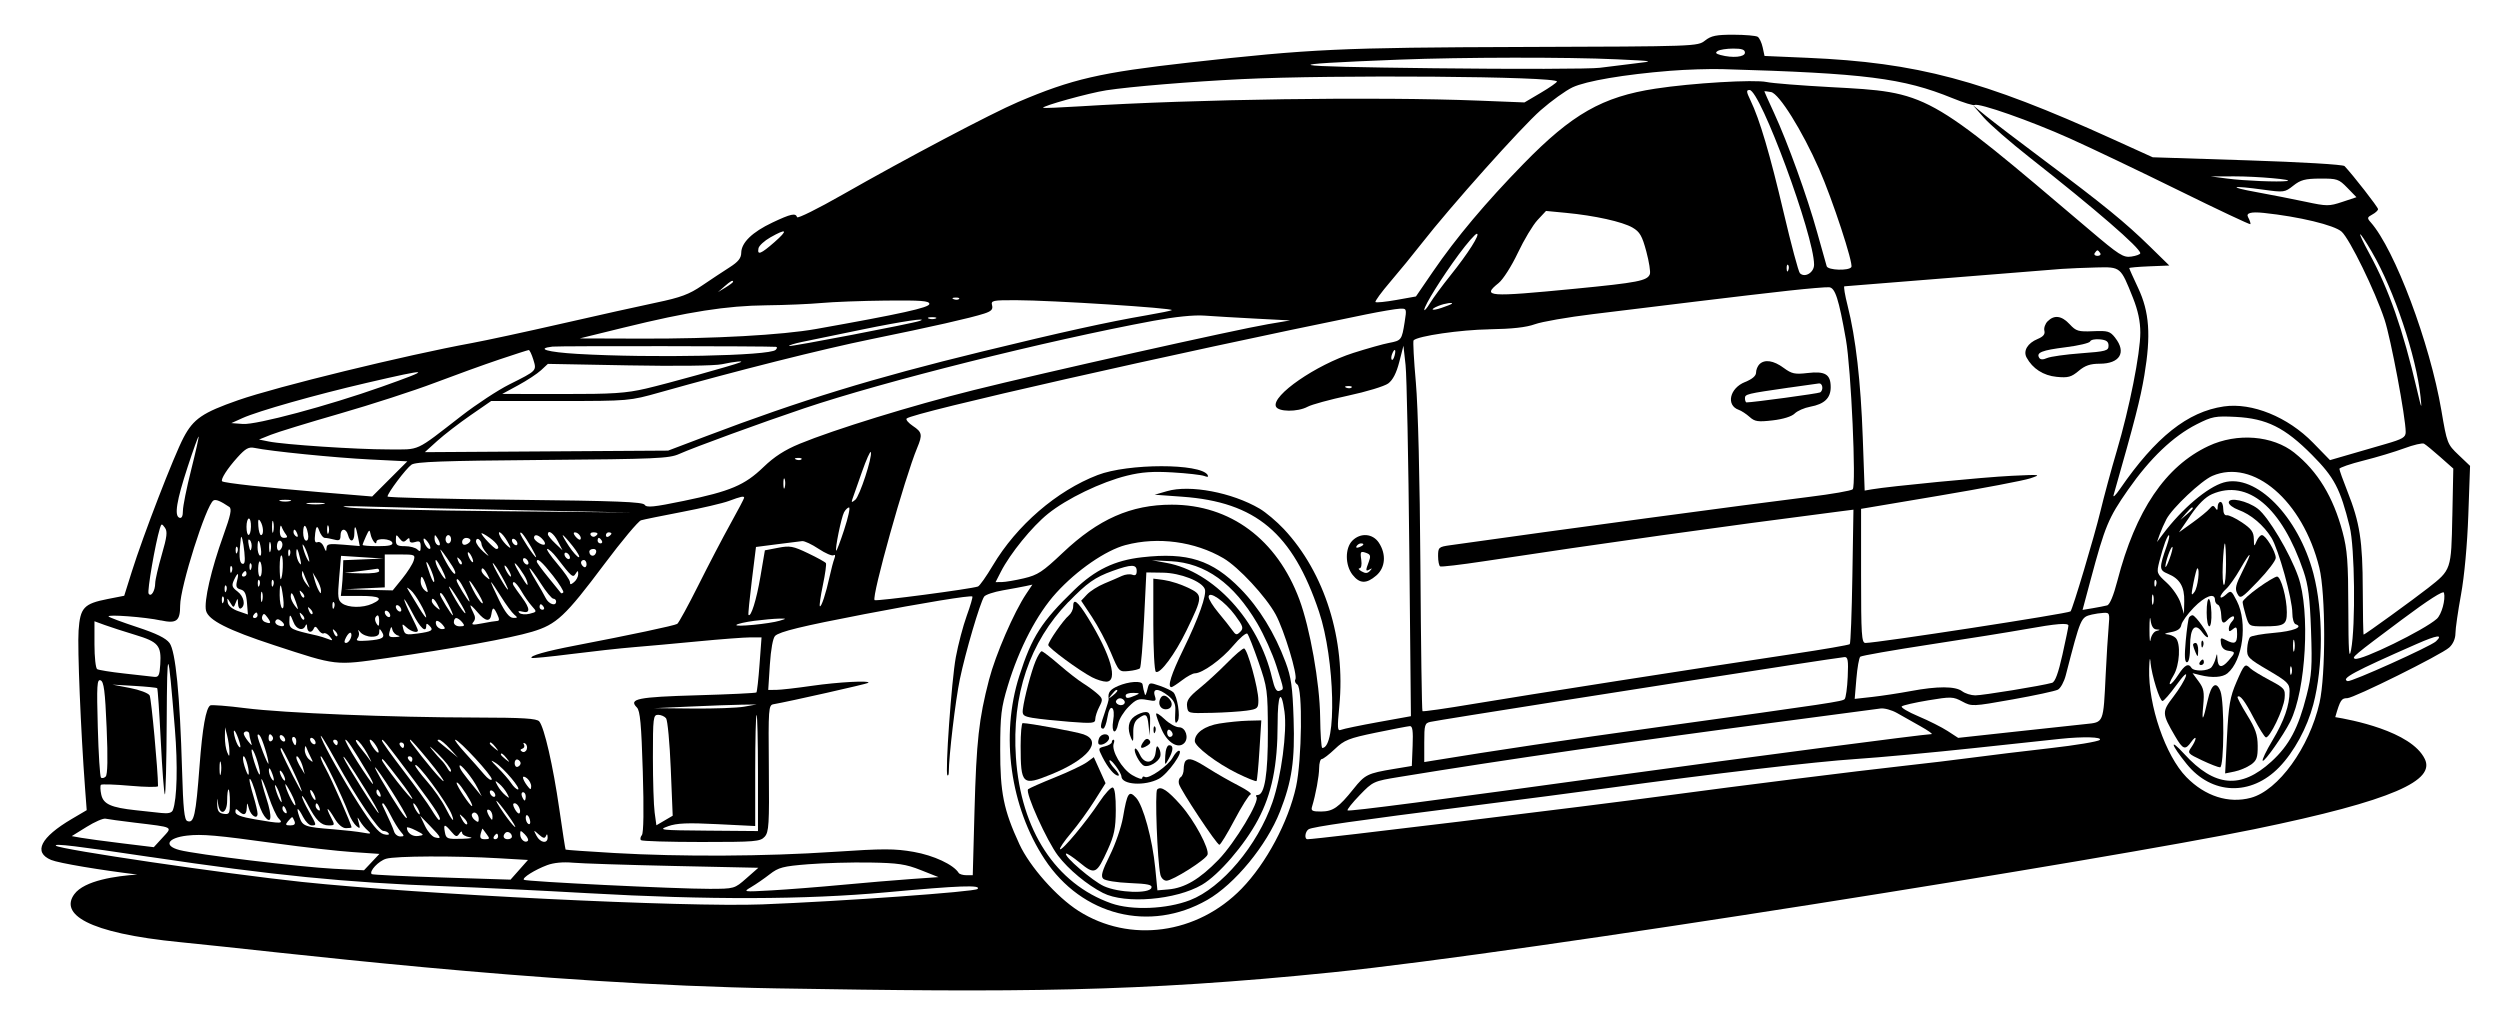 <?xml version="1.0" encoding="UTF-8"?><svg id="a" xmlns="http://www.w3.org/2000/svg" viewBox="0 0 904.26 370.37"><defs><style>.b{fill:#000;fill-rule:evenodd;stroke-width:0px;}</style></defs><path class="b" d="M380.15,280.13c13.39-5.44,18.76-12.07,11.76-14.52-2.71-.95-19.51-4.04-22-4.06-.41,0-.74,3.71-.74,8.25.02,14.02.59,14.55,10.98,10.33Z"/><path class="b" d="M796.84,233.74c.29-.72.25-1.58-.08-1.92s-.57.26-.52,1.31c.05,1.17.29,1.4.6.6Z"/><path class="b" d="M796.72,238.55c-.24,0-.72.45-1.06,1-.34.55-.14,1,.44,1s1.06-.45,1.06-1-.2-1-.44-1Z"/><path class="b" d="M799.12,226.55c.53,0,.87-2.25.75-5-.27-6.51-1.71-6.51-1.71,0,0,2.75.43,5,.96,5Z"/><path class="b" d="M418.16,258.24c0,.58.92,3.14,2.04,5.68,2.09,4.73,5.95,7.05,8.12,4.88,1.82-1.82.56-5.74-1.83-5.74-1.2,0-3.56-1.32-5.25-2.94-1.69-1.61-3.07-2.46-3.07-1.88ZM423.16,264.05c.55.34,1,1.04,1,1.56s-.45.94-1,.94-1-.7-1-1.56.45-1.28,1-.94Z"/><path class="b" d="M791.02,239.55c.72,0,1.14-2.16,1.14-5.89,0-6.61,1.83-8.62,4.45-4.88.83,1.18,1.73,1.93,2,1.65.62-.62-4.49-7.89-5.55-7.89-.43,0-1.01.36-1.28.81-.27.44-.81,4.27-1.2,8.5-.5,5.49-.37,7.69.44,7.69Z"/><path class="b" d="M794.16,232.55c-.55,0-.97.34-.93.75.04.41.46,1.65.93,2.75.76,1.77.87,1.69.93-.75.04-1.51-.38-2.75-.93-2.75Z"/><path class="b" d="M765.08,122.18c-1.88-2.39-2.64-2.61-7.99-2.38-5.33.23-6.17-.02-8.46-2.5-2.9-3.13-5.58-3.5-7.98-1.1-.91.91-1.44,2.45-1.19,3.43.33,1.25-.4,2.14-2.46,2.99-3.61,1.5-5.27,4.28-3.98,6.69,2.17,4.02,6.08,6.54,10.89,7,4.13.4,5.28.08,7.93-2.14,2.34-1.97,4.21-2.61,7.63-2.61,7.3,0,9.75-4.1,5.6-9.37ZM752.66,127.79c-5.5.41-11,1.18-12.21,1.71-1.48.65-2.43.63-2.86-.08-1.17-1.89.96-2.74,9.58-3.82,4.68-.58,8.66-1.53,8.85-2.11.19-.58,1.77-.92,3.5-.75,2.38.23,3.15.79,3.15,2.31,0,1.82-.91,2.07-10,2.74Z"/><path class="b" d="M401.02,252.74c.05.38-.57,2.57-1.38,4.88-1.7,4.83-1.82,5.94-.61,5.94.48,0,1.16-1.82,1.52-4.05.39-2.46,1.06-3.79,1.7-3.4.64.39.79,2.19.39,4.55-.76,4.5.95,5.46,1.84,1.02.32-1.58,1.99-4.29,3.73-6.03,2.74-2.74,3.61-3.07,6.66-2.5,3.24.61,3.46.5,2.83-1.47-.9-2.82,1.31-2.82,4.89,0,2.01,1.58,2.66,2.93,2.53,5.25-.24,4.48-.05,5.3.9,3.8.98-1.54-.17-8.89-1.62-10.33-.55-.55-2.74-1.6-4.87-2.34-3.82-1.32-3.88-1.3-4.51,1.32-.35,1.47-.74,2.33-.88,1.92-.4-1.22-.73-2.68-.87-3.75-.18-1.42-5.03-1.09-8.88.58-2.9,1.27-3.71,2.36-3.39,4.6ZM409.91,250.62c2.44.06,2.52.17.75.93-2.73,1.17-3.5,1.17-3.5,0,0-.55,1.24-.97,2.75-.93ZM406.47,253.19c1.06,1.07-.27,2.31-1.83,1.71-.81-.31-1.21-.96-.91-1.46.65-1.05,1.84-1.16,2.74-.26ZM403.78,249.55c.82,0,.29.82-1.37,2.13-1.59,1.24-1.62,1.21-.38-.38.75-.96,1.54-1.75,1.75-1.75Z"/><path class="b" d="M423.12,253.01c-1.54-1.85-2.87-1.85-3.58,0-.7,1.83.32,3.55,2.12,3.55,2.06,0,2.84-1.89,1.46-3.54Z"/><path class="b" d="M373.66,259.68c2.2.38,8.16,1,13.25,1.4,8.26.64,9.25.54,9.25-.95,0-.92.66-2.94,1.46-4.48,1.35-2.61,1.3-2.96-.75-4.77-1.21-1.07-3.56-2.78-5.21-3.8-1.65-1.02-5.51-4.03-8.58-6.69-3.07-2.66-5.9-4.83-6.3-4.83s-1.39,1.59-2.2,3.54c-1.57,3.77-4.1,13.32-4.61,17.43-.27,2.18.17,2.55,3.69,3.16Z"/><path class="b" d="M395.01,244.98c1.68.87,3.97,1.58,5.1,1.58,4.46,0,1.7-9.67-6.59-23.1-3.76-6.08-5.36-7.29-5.36-4.02,0,1.03-.71,2.47-1.58,3.19-1.97,1.64-7.42,9.48-7.42,10.68,0,1.01,11.24,9.29,15.85,11.67Z"/><path class="b" d="M429.16,228.05c6-12.37,6.02-12.83.56-15.47-2.53-1.22-6.39-2.46-8.58-2.76l-3.98-.53v16.57c0,9.11.41,16.83.92,17.14,1.5.93,6.93-6.39,11.08-14.95Z"/><path class="b" d="M889.29,164.57c-4.1-3.9-4.2-4.18-6.24-16.15-4.13-24.32-16.88-58.24-25.58-68.04-1.33-1.49-1.26-1.79.6-2.79,1.15-.61,2.08-1.49,2.08-1.95,0-.7-9.11-12.4-12.13-15.57-.53-.56-15.7-1.45-35.15-2.08l-34.22-1.1-14.5-6.58c-47.08-21.38-70.77-27.69-110.38-29.4l-15.53-.67-.67-3.1c-.37-1.7-1.18-3.43-1.8-3.83-.62-.4-4.55-.74-8.74-.75-6.26-.01-8.1.36-10.31,2.11-2.68,2.11-3.14,2.12-65.89,2.32-66.07.21-76.76.71-120.69,5.63-32.16,3.61-42.38,5.96-61.85,14.26-9.68,4.12-40.56,20.42-63.64,33.58-8.8,5.02-16.15,8.66-16.33,8.1-.54-1.6-2.21-1.24-8.94,1.94-7.3,3.45-11.22,7.26-11.27,10.93-.02,1.95-1.09,3.28-4.25,5.29-2.32,1.48-6.79,4.44-9.93,6.57-4.65,3.17-7.72,4.31-16.5,6.15-5.93,1.24-21.36,4.67-34.29,7.63-12.92,2.95-27.55,6.11-32.5,7.02-23.89,4.38-70.55,15.78-84.5,20.66-12.88,4.5-16.17,6.74-19.73,13.49-3.49,6.59-14.63,35.44-18.74,48.53l-2.74,8.72-5.96,1.17c-8.68,1.71-9.97,3.1-10.55,11.44-.44,6.26.79,36.25,2.34,56.94l.6,8-5.37,3.16c-11.36,6.69-14.08,12.09-7.48,14.85,2.78,1.16,18.08,3.7,31.14,5.28-7.59.51-19.12,2.1-22.78,7.11-5.11,7,4.01,14.01,38.52,17.37,34.51,3.35,128.81,15.26,215.56,16.69,86.75,1.44,130.59,1.38,201.04-5.81,70.45-7.19,281.98-41.19,333.26-51.74,51.28-10.54,65.5-17.76,61.82-25.4-4.89-10.16-27.09-14.31-32.4-15.16,1.8-6.31,2.29-6.86,4.34-6.86,2.35,0,34.02-15.72,36.87-18.31,1.4-1.26,2.25-3.21,2.26-5.11,0-1.69.92-8.03,2.02-14.08,1.21-6.64,2.26-18.04,2.64-28.76l.63-17.76-4.17-3.97ZM858.02,91.32c7.93,13.58,15.94,37.46,17.51,52.23.51,4.82.35,4.5-1.3-2.58-5.11-21.85-10.12-36.19-17.18-49.17-4.97-9.15-4.29-9.49.98-.48ZM839.21,64.6c6.16-.04,6.75.16,9.84,3.34l3.29,3.39-5.11,1.7c-4.82,1.6-5.57,1.6-13.34-.06-4.53-.96-12.51-2.53-17.73-3.48-10.71-1.94-9.13-2.49,2.51-.88,7.44,1.03,7.74.99,10.82-1.45,2.64-2.1,4.27-2.53,9.72-2.57ZM808.16,63.79c8.11-.02,22.15,1.22,19,1.69-2.87.42-15.54-.09-21.5-.88l-6-.79,8.5-.02ZM621.32,18.43c.73-.47,3.25-.85,5.58-.86,3.12-.01,4.25.38,4.25,1.48,0,1.6-4.44,2.02-8.83.85-1.74-.47-2-.84-1-1.47ZM623.16,25.01c51.52,1.49,65.17,3.22,83.06,10.5,3.99,1.63,7.61,2.74,8.03,2.48,1.42-.88,20.29,5.74,34.4,12.08,7.7,3.46,25.46,11.93,39.47,18.83,14.01,6.9,25.63,12.38,25.83,12.18s-.17-1.35-.83-2.57q-1.19-2.21,5.67-1.5c12.8,1.34,25.61,4.43,28.21,6.81,2.92,2.67,12.03,21.34,15.5,31.77,2.27,6.83,7.65,35.44,7.65,40.68,0,1.9-1.06,2.53-7.25,4.32-3.99,1.16-10.15,2.94-13.69,3.97l-6.44,1.87-6.13-6.29c-9.1-9.33-22.07-14.61-32.27-13.13-13.08,1.89-24.66,11.09-37.58,29.87-1.58,2.29-2.61,3.26-2.29,2.16,7.69-26.95,9.68-34.68,11.13-43.34,2.42-14.47,1.82-22.87-2.25-31.52-1.78-3.77-3.23-7.02-3.23-7.21s3.26-.48,7.25-.64l7.25-.29-7-6.85c-8.87-8.69-16.76-15.13-38-31.01-9.35-6.99-19.02-14.37-21.5-16.4l-4.5-3.69,3.94,4.48c2.17,2.46,9.59,8.92,16.5,14.35,23.74,18.66,40.06,32.78,40.06,34.67,0,.4-1.45.95-3.23,1.21-2.91.43-4.4-.52-15.13-9.64-59.21-50.27-58.24-49.74-93.64-51.65-10.72-.58-21.13-1.4-23.13-1.84-4.49-.97-26.98.36-40.22,2.39-19.2,2.93-30.15,9.17-47.7,27.15-13.74,14.08-24.37,26.73-32.79,39.02l-6.16,9-7.06,1.26c-3.89.69-7.29,1.04-7.57.76-.27-.28,2.14-3.58,5.37-7.35,3.23-3.77,8.32-9.99,11.31-13.83,10.44-13.38,36.07-42.07,43.07-48.2,3.88-3.4,9.07-7.13,11.53-8.29,4.9-2.3,18.69-4.64,35.22-5.97,5.84-.47,14.45-.74,19.12-.61ZM779.97,227.67c1.58.11,1.58.14,0,.56-.93.24-1.87,1.66-2.1,3.13-.23,1.48-.41-.24-.4-3.81,0-3.57.19-5.04.41-3.25.27,2.16.97,3.29,2.09,3.37ZM778.35,217.05c-.02-1.65.19-2.45.46-1.77s.29,2.03.04,3c-.25.97-.48.42-.5-1.23ZM779.76,209.82c.33.33.37,1.2.08,1.92-.32.8-.56.56-.6-.6-.04-1.05.19-1.64.52-1.31ZM783.77,197.3c-2.88,8.27-2.85,8.91.44,10.27,4.25,1.76,5.97,4.68,5.84,9.95l-.1,4.53-1.2-3.88c-.66-2.14-2.9-5.44-4.99-7.35-3.73-3.42-3.77-3.53-2.7-7.79.6-2.38,1.53-5.48,2.07-6.9,1.54-4.04,2.1-3.02.64,1.17ZM785.78,197.84c.21.21-.26,2.15-1.05,4.3-.79,2.15-1.46,3.42-1.5,2.81-.04-.6.43-2.54,1.05-4.3.61-1.76,1.29-3.03,1.5-2.81ZM793.46,219.8c4.09-4.22,7.7-5.55,7.7-2.83,0,.78.49,1.58,1.09,1.78.6.2,1.14,2.03,1.2,4.06q.1,3.68,2.01,1.65c1.05-1.12,2.17-1.78,2.49-1.46.32.32.05,1.11-.6,1.77-.65.65-1.18,1.82-1.18,2.6,0,1.15.29,1.19,1.5.18,1.28-1.06,1.5-.78,1.5,1.88,0,3.32-.91,3.77-4.15,2.04-1.78-.95-1.98-.8-1.69,1.25.22,1.52,1.11,2.44,2.58,2.65,2.77.39,2.77.56.1,3.64-2.41,2.77-3.79,2.5-3.96-.77-.11-2.03-.15-2.04-.61-.19-.27,1.1-.95,2.56-1.51,3.25-1.21,1.49-6.39,1.67-7.27.25-1.1-1.78-2.43-1.07-4.74,2.49-2.85,4.41-4.42,4.64-1.75.26,2.23-3.66,2.69-11.64.79-13.55-.66-.66-2.12-1.26-3.25-1.33-1.13-.07-.48-.41,1.44-.75,2.43-.43,3.6-1.23,3.84-2.62.19-1.1,2.21-3.91,4.47-6.25ZM793.39,210.78c.57-2.87,1.2-5.22,1.4-5.22,1.01,0,.18,6.87-1.03,8.53-1.23,1.67-1.27,1.26-.37-3.31ZM777.83,239.55c.49,4.88,3.34,14,4.36,14,.47,0,2.73-2.59,5.02-5.75,2.59-3.57,3.89-4.8,3.44-3.25-.4,1.38-2.43,4.72-4.52,7.44-4.21,5.48-4.19,6.08.62,14.31,2.83,4.85,3.66,5.14,5.84,2.03.86-1.22,1.56-1.77,1.56-1.22s-.69,1.98-1.53,3.18c-1.48,2.11-1.35,2.26,3.85,4.72,2.96,1.4,5.89,2.54,6.53,2.54,1.48,0,1.6-23.69.15-27.52-1.46-3.83-3.32-2.56-4.58,3.13-1.72,7.73-2.25,8.4-1.66,2.08.46-4.93.21-6.25-1.66-8.78l-2.2-2.97,2.79.7c4.31,1.08,8.06.83,9.84-.65,5.58-4.63,7.37-18.35,3.41-26.12-2-3.92-2.13-3.99-4-2.3-1.06.96-1.93,1.3-1.93.75s.91-1.83,2.03-2.84c1.12-1.01,3.4-4.23,5.07-7.16,4.1-7.17,4.64-6.74.89.7-2.52,5-2.85,6.38-1.9,8.15,1.08,2.03,1.44,1.82,7.52-4.52,3.51-3.65,6.38-7.43,6.38-8.4,0-2.26-3.65-8.25-5.01-8.25-.58,0-1.45,1.01-1.95,2.25-.83,2.07-.91,2-.97-.87-.05-2.52-.88-3.66-4.31-5.97-2.34-1.57-4.81-2.73-5.5-2.59-.74.15-1.25-.78-1.25-2.28,0-1.4-.45-2.54-1-2.54s-1.01.79-1.01,1.75c-.01,1.3-.23,1.42-.84.45-.66-1.04-1.08-.99-2.09.23-.7.84-3.48,3.12-6.17,5.05l-4.9,3.52,4.19-6.13c2.79-4.08,5.38-6.65,7.76-7.68,12.92-5.61,25.24,4.76,33.08,27.82,1.74,5.11,2.31,9.65,2.73,21.51.46,13.16.26,16.08-1.61,23.5-2.98,11.8-6.28,18-12.7,23.88-11.04,10.09-20.57,9.26-31.54-2.73-5.52-6.03-4.94-3.57.85,3.6,9.07,11.23,23.28,11.73,33.5,1.18,5.36-5.54,10.1-14.26,12.32-22.69,3.64-13.79,3.65-33.57.04-47.35-5.43-20.68-20.81-36.28-32.45-32.94-5.87,1.68-15.07,9.48-21.88,18.54l-2.25,3,.98-2.76c.54-1.52,1.63-3.99,2.43-5.5,2.15-4.08,12.59-13.93,16.6-15.66,14.82-6.38,32.71,8.95,38.7,33.17,2.32,9.37,2.37,38.82.08,48.89-3.68,16.19-14.88,31.69-24.83,34.37-8.04,2.17-16.55-.56-23.32-7.47-7.57-7.73-13.84-26-13.47-39.25.1-3.58.3-4.46.52-2.29ZM803.99,204.06c.18-4.13.52-7.5.75-7.5s.42,3.38.42,7.5-.34,7.5-.75,7.5c-.41,0-.6-3.37-.42-7.5ZM788.66,188.05l1.91-2.25c1.05-1.24,2.06-2.25,2.25-2.25.8,0,.21.8-1.91,2.59l-2.25,1.91ZM436.81,171.79c-2.61-4.23-28.75-4.21-39.78.03-14.81,5.69-29.29,18.19-37.92,32.71-2.36,3.97-4.77,7.39-5.37,7.61-2.44.89-36.9,5.43-37.4,4.93-1.16-1.16,10.93-44.37,15.41-55.08,1.98-4.74,1.8-5.68-1.56-7.92-1.63-1.09-2.64-2.3-2.25-2.69,2.14-2.1,96.09-23.4,166.21-37.67,5.23-1.06,10.67-1.98,12.1-2.05,2.57-.11,2.59-.05,1.81,4.89-1.02,6.43-1.18,6.64-5.65,7.48-2.07.39-7.87,2.02-12.9,3.62-13.52,4.32-29.54,15.39-28.02,19.35.77,2.01,7.87,2.08,11.5.11,1.46-.79,8.05-2.59,14.65-4.01,6.6-1.41,13.11-3.39,14.48-4.4,1.67-1.24,2.97-3.77,3.99-7.74l1.52-5.91.77,7c.42,3.85,1.03,34,1.35,67l.58,60-11.85,2.14c-6.52,1.18-12.54,2.43-13.39,2.78-1.37.56-1.44-.44-.65-8.64,2.31-24.03-5.25-48.12-20.06-63.96-2.57-2.74-6.52-6.07-8.78-7.4-10-5.86-25.17-8.73-33.46-6.33l-4.5,1.3,10,.72c26.6,1.92,39.93,13.13,49.47,41.64,5.72,17.09,6.48,49.24,1.16,49.24-.35,0-.69-5.06-.77-11.25-.15-12.27-3.67-32.13-7.51-42.45-8.1-21.75-24.98-34.3-46.17-34.3-14.75,0-26.53,5.2-39.4,17.38-7.31,6.92-9.06,8.07-14.06,9.25-3.15.74-6.74,1.35-7.99,1.36l-2.27.02,1.93-3.78c3.36-6.58,11.28-16.32,17.04-20.95,6.83-5.49,19.22-11.47,28.57-13.78,5.3-1.31,9.31-1.59,16.52-1.17,5.24.31,10.37.89,11.41,1.29,1.26.49,1.67.36,1.21-.38ZM289.16,160.55c-5.31,2.19-9.1,4.63-13,8.39-6.8,6.56-11.93,8.73-28.86,12.24-10.84,2.24-13.44,2.5-14.11,1.42-.66-1.07-9.98-1.43-46.92-1.83-25.35-.27-46.1-.8-46.1-1.18,0-1.23,6.7-10.14,8.66-11.51,1.52-1.07,11.37-1.42,47.38-1.71,41.13-.33,45.84-.54,49.46-2.17,5.24-2.36,29.79-11.33,45.18-16.51,29.03-9.77,87.82-24.5,126.32-31.65,7.91-1.47,14.7-2.16,18.5-1.88,3.3.24,11.62.73,18.5,1.09l12.5.65-8,1.35c-11.74,1.99-81.59,17.64-106.5,23.86-22.5,5.62-50.24,14.18-63,19.43ZM309.33,180.8c-1.27,1.03-1.45.99-1.02-.25.29-.82,1.83-5.22,3.43-9.77,1.6-4.55,3.06-7.82,3.25-7.25.59,1.78-4.05,15.97-5.66,17.28ZM305.37,191.52c-1.44,4.38-2.74,7.83-2.91,7.67-.51-.51,1.84-12.03,2.83-13.88.52-.96,1.33-1.75,1.81-1.75s-.3,3.58-1.74,7.97ZM298.74,203.69c-.23-.38-3.15-1.99-6.48-3.58-5.41-2.59-6.56-2.8-10.83-1.97l-4.77.92-1.63,9.6c-1.42,8.36-3.44,14.79-4.31,13.74-.15-.19.4-5.79,1.22-12.45l1.5-12.11,7.61-.98c4.19-.54,8.29-1.05,9.11-1.14.83-.08,3.5,1.17,5.93,2.79,2.44,1.62,4.88,2.67,5.42,2.33.6-.37.71.11.28,1.22-.39,1.01-1.15,3.9-1.7,6.41-1.34,6.16-3.04,11.31-3.55,10.8-.23-.23.27-3.67,1.1-7.66.84-3.98,1.33-7.55,1.09-7.93ZM282.1,224.5c-3.74,1.14-16.56,2.38-15.73,1.52.39-.4,3.32-1.06,6.5-1.47,3.18-.41,7.14-.76,8.79-.79,2.95-.04,2.95-.03.44.73ZM283.35,175.05c-.02-1.65.19-2.45.46-1.77s.29,2.03.04,3c-.25.97-.48.42-.5-1.23ZM288.58,165.63c1.05-.04,1.64.19,1.31.52s-1.19.37-1.92.08c-.8-.32-.56-.56.6-.6ZM181.16,184.91c-26.12-.25-50.65-.83-54.5-1.29-4.94-.59-2.43-.68,8.5-.33,8.53.27,33.05.85,54.5,1.29l39,.79-47.5-.46ZM221.16,192.99c0,.24-.45.72-1,1.06-.55.34-1,.14-1-.44s.45-1.06,1-1.06,1,.2,1,.44ZM217.22,196.55c-.58,0-1.06-.45-1.06-1s.2-1,.44-1,.72.45,1.06,1c.34.55.14,1-.44,1ZM215.23,194.01c-.51.32-1.21.12-1.56-.44-.35-.56.07-1.02.93-1.02,1.76,0,2.01.6.63,1.46ZM215.52,200.05c-.59,1.54-2.36,1.12-2.36-.55,0-.52.66-.94,1.47-.94.89,0,1.24.59.9,1.49ZM212.16,204.11c0,.86-.45,1.28-1,.94-.55-.34-1-1.04-1-1.56s.45-.94,1-.94,1,.7,1,1.56ZM193.66,209.8c-1.44-2.34-2.38-4.25-2.09-4.25s2.11,2.48,4.04,5.5,3.97,5.5,4.53,5.5,1.01.45,1.01,1c0,1.89-2.68,1-3.78-1.25-.6-1.24-2.28-4.16-3.72-6.5ZM196.22,220.55c-.58,0-1.06-.45-1.06-1s.2-1,.44-1,.72.45,1.06,1c.34.55.14,1-.44,1ZM188.84,216.15c-1.28-1.7-2.65-3.66-3.06-4.34-.41-.69-.36-1.25.1-1.25s1.68,1.46,2.7,3.25,2.72,4.21,3.77,5.38c1.9,2.11,1.9,2.13-.79,2.81-1.49.37-3.15.23-3.7-.32-.67-.67-.28-.81,1.15-.44,2.84.74,2.77-1.15-.18-5.08ZM171.23,221.68c-.59-1.1-1.07-2.29-1.07-2.64s1.18.76,2.62,2.48c2.8,3.32,4.54,3.55,4.96.64.4-2.69.82-2.7,2.08-.03.86,1.83.86,2.44,0,2.47-.64.02-3.07.41-5.42.87-3.46.67-4.06.58-3.18-.48.77-.93.77-1.88.01-3.3ZM163.72,215.05c-2.97-5.51-.46-2.56,3.32,3.92,1.31,2.25,1.71,3.41.88,2.58-.83-.82-2.72-3.75-4.2-6.5ZM166.28,226.55c-1.22,0-2.12-.64-2.12-1.5s.4-1.5.88-1.5,1.44.68,2.12,1.5c1.04,1.25.9,1.5-.88,1.5ZM140.96,228.3c.48-1.75.69-1.87.97-.56.19.93,1.11,1.89,2.04,2.13,1,.26.61.49-.97.56-2.29.1-2.57-.19-2.04-2.13ZM140.16,223.05c-.55-.34-1-1.07-1-1.62s.45-.72,1-.38c.55.34,1,1.07,1,1.62s-.45.72-1,.38ZM144.16,221.05c-.55-.34-1-1.07-1-1.62s.45-.72,1-.38c.55.34,1,1.07,1,1.62s-.45.72-1,.38ZM142.03,213.55l-8.68-.2-8.68-.2,7.25-.35,7.25-.34v-11.91h5.57c5.31,0,5.54.1,4.88,2.25-.38,1.24-2.24,4.16-4.13,6.5l-3.44,4.25ZM123.76,218.25c-1.55-1.14-1.69-2.29-1.09-9.25l.69-7.95,7.65.49,7.65.49-7.25.3-7.25.3-.11,3.71c-.06,2.04-.26,4.94-.44,6.46l-.33,2.75h6.94c7.28,0,8.66.89,4.39,2.84-3.38,1.54-8.64,1.47-10.85-.14ZM125.16,232.55c-.74,0-.72-.64.05-2.09.61-1.15,1.36-1.84,1.66-1.54.82.82-.5,3.63-1.71,3.63ZM121.28,228.29c.68.68.99,1.49.68,1.79-.31.31-.87-.25-1.24-1.23-.54-1.43-.43-1.54.56-.56ZM120.24,219.14c-.04-1.05.19-1.64.52-1.31s.37,1.2.08,1.92c-.32.8-.56.56-.6-.6ZM118.1,198.29c-.05,1.38-.26,1.28-.96-.47-.51-1.27-1.48-2.01-2.24-1.72-1.02.39-1.23-.39-.89-3.27q.45-3.76,1.39-1.03c.51,1.51,1.46,2.76,2.1,2.76.64,0,2.18.29,3.42.62,1.82.49,2.25.19,2.25-1.51,0-2.68,2.02-2.77,2.71-.12.76,2.9,2.29,2.45,2.29-.67,0-3.35.53-2.79,1.33,1.4l.62,3.23-5.97-.5c-5.21-.44-5.98-.28-6.04,1.27ZM101.57,209.47c-.22.23-.41-1.76-.41-4.42s.32-4.51.72-4.11c.72.72.46,7.74-.31,8.53ZM102.43,216.3c.31,2.43.15,4.01-.36,3.69-.5-.31-.91-2.41-.91-4.67,0-5.08.55-4.65,1.27.98ZM101.16,199.05c-.55.34-1-.31-1-1.44s.45-2.06,1-2.06,1,.65,1,1.44-.45,1.72-1,2.06ZM101.77,224.65c1.75,1.45,1.07,2.38-1.13,1.54-.88-.34-1.31-1.09-.95-1.67.45-.73,1.1-.68,2.09.14ZM101.24,191.8c.04-1.57.32-2.1.63-1.25.31.82,1,2.06,1.54,2.75.7.89.52,1.25-.64,1.25s-1.6-.85-1.54-2.75ZM101.41,181.24c-.96-.25-.17-.46,1.75-.46s2.71.21,1.75.46c-.96.25-2.54.25-3.5,0ZM113.08,207.05l1.51,2.5c.83,1.38,1.51,3.18,1.51,4,0,1.33-.09,1.33-.84,0-.47-.82-1.15-2.62-1.51-4l-.66-2.5ZM112.97,222.08c-.31.31-.87-.25-1.24-1.23-.54-1.43-.43-1.54.56-.56.68.68.99,1.49.68,1.79ZM111.41,182.27c-1.51-.23-.27-.42,2.75-.42s4.26.19,2.75.42c-1.51.23-3.99.23-5.5,0ZM111.4,193.04c.28,1.47.02,2.52-.63,2.52-.61,0-1.11-1.31-1.11-2.91,0-3.43,1.06-3.19,1.74.39ZM109.99,197.55c.51.82,1.23,2.62,1.6,4,.46,1.74.39,2.04-.26,1-.51-.82-1.23-2.62-1.6-4-.46-1.74-.39-2.04.26-1ZM109.87,207.55c.31.82.97,2.4,1.48,3.5.91,1.97.89,1.97-.64.06-.85-1.07-1.52-2.64-1.48-3.5.07-1.35.16-1.35.64-.06ZM109.28,214.29c.68.68.99,1.49.68,1.79-.31.31-.87-.25-1.24-1.23-.54-1.43-.43-1.54.56-.56ZM109.97,224.08c-.31.31-.87-.25-1.24-1.23-.54-1.43-.43-1.54.56-.56.68.68.99,1.49.68,1.79ZM108.21,203.55c-.56-.82-1.02-2.36-1.03-3.42-.02-2.56.55-1.76,1.38,1.92.49,2.19.4,2.59-.34,1.5ZM107.15,194.05c-.54-.34-.99-1.03-.99-1.55,0-1.44.72-1.12,1.38.61.34.89.17,1.29-.39.94ZM107.05,217.8c.99,2.97.96,3.08-.4,1.31-.82-1.07-1.49-2.53-1.49-3.25,0-2.23.76-1.45,1.89,1.94ZM104.76,198.82c.33.33.37,1.2.08,1.92-.32.8-.56.56-.6-.6-.04-1.05.19-1.64.52-1.31ZM106.16,225.05c1,2.64,3.49,3.36,4.34,1.25.3-.75.54-.54.58.5.09,2.02,1.66,2.34,2.44.5.37-.89.85-.74,1.64.52.62.97,1.49,1.54,1.95,1.26.45-.28,1.44.24,2.19,1.17,1.21,1.49,1.14,1.59-.64.88-1.1-.44-2.9-1-4-1.25-9.29-2.08-10-2.43-10-4.89,0-3.08.31-3.07,1.5.06ZM118.32,191.55c0-1.38.23-1.94.5-1.25.28.69.28,1.81,0,2.5-.28.69-.5.12-.5-1.25ZM131.16,197.1c0-.25.56-1.68,1.25-3.19,1.07-2.36,1.3-2.47,1.6-.8.39,2.15,2.15,4.48,2.15,2.84,0-1.45,5.26-1.13,5.75.35.3.9-1.15,1.25-5.17,1.25-3.07,0-5.58-.2-5.58-.45ZM137.16,206.55c0,.58-2.64.93-6.25.84l-6.25-.16,5.5-.67c3.03-.37,5.84-.75,6.25-.84.41-.09.75.29.75.84ZM137.14,224.8c-.01,1.76-.22,1.93-.93.8-.51-.8-.7-1.81-.43-2.25.87-1.4,1.38-.86,1.36,1.45ZM129.33,230.85c.55-.66.7-1.79.34-2.5-.36-.71-.06-.56.68.33.74.89,2.57,1.62,4.07,1.62,1.85,0,2.74-.52,2.75-1.62.01-1.41.14-1.42.96-.13,1.32,2.09.23,2.76-5.14,3.16-3.56.26-4.43.06-3.66-.86ZM154.05,211.67c.94,2.71.89,2.95-.4,1.88-.82-.68-1.49-2.08-1.49-3.11,0-2.73.66-2.31,1.89,1.23ZM153.21,195.05c0-.55.67-.13,1.47.93.8,1.06,1.21,2.17.91,2.47-.63.63-2.41-1.91-2.39-3.4ZM154.14,223.26c0,.44-1.11-1.01-2.44-3.21-1.33-2.2-2.98-4.9-3.65-6-1.12-1.83-1.07-1.88.52-.57,1.71,1.41,5.61,8.24,5.58,9.78ZM150.96,198.75c-.66-.66-2.69-1.2-4.5-1.2-2.77,0-3.29-.36-3.27-2.25.03-2.06.14-2.11,1.33-.53.99,1.31,1.58,1.44,2.47.55s1.17-.86,1.17.1c0,.81.72,1.04,2,.63,1.6-.51,2-.18,2,1.63s-.27,2-1.2,1.07ZM147.06,226.96c1.7,1.54,4.1,2.16,4.1,1.06,0-.29-1.12-2.75-2.5-5.47s-2.48-5.29-2.45-5.72c.03-.43,1.38,1.8,3.02,4.97,2.76,5.35,4.94,7.36,4.94,4.55,0-.92.27-.93,1.18-.02,1.63,1.63.88,2.11-4.36,2.83-4.08.56-4.58.41-5.1-1.59-.54-2.05-.45-2.09,1.18-.62ZM155.63,208.05c-.79-2.2-1.43-4.23-1.42-4.5.06-1.54,2.88,4.84,2.87,6.5,0,1.1-.66.2-1.45-2ZM158.29,218.8c1.09,2.04,1.04,2.12-.46.88-.92-.75-1.66-1.77-1.66-2.25,0-1.53.89-.96,2.13,1.37ZM163.62,204.8c.97,1.51,1.35,2.75.84,2.75-.78,0-3.8-5-5.13-8.5-.43-1.14,1.68,1.69,4.29,5.75ZM161.16,195.05c0-.82.45-1.5,1-1.5s1,.68,1,1.5-.45,1.5-1,1.5-1-.68-1-1.5ZM161.16,209.23c0,1.02-2.49-2.7-3.3-4.92-.35-.96-.44-1.75-.19-1.75.55,0,3.49,5.62,3.49,6.67ZM158.16,197.05c-.55-.34-.99-1.38-.98-2.31.01-1.46.15-1.48.98-.19,1.27,1.96,1.27,3.28,0,2.5ZM158.07,224.55c.46,0,1.41.68,2.09,1.5,1.01,1.22.96,1.5-.27,1.5-.83,0-1.77-.68-2.09-1.5-.32-.82-.19-1.5.27-1.5ZM159.16,215c0-1.39,1.21.05,3,3.56,1.12,2.2,1.85,4,1.62,4-.45,0-4.62-6.82-4.62-7.56ZM165.16,210c0-1.39,1.21.05,3,3.56,1.12,2.2,1.85,4,1.62,4-.45,0-4.62-6.82-4.62-7.56ZM166.28,202.29c.68.68.99,1.49.68,1.79-.31.31-.87-.25-1.24-1.23-.54-1.43-.43-1.54.56-.56ZM168.66,196.92c-.91.35-1.5,0-1.5-.89,0-.81.68-1.47,1.5-1.47s1.5.4,1.5.89-.67,1.15-1.5,1.47ZM171.13,203.05c0,.55-.44.32-.97-.5-.53-.82-.97-1.95-.97-2.5s.44-.32.97.5c.53.82.97,1.95.97,2.5ZM173.19,214.98c1.29,2.16,1.81,3.59,1.15,3.18-.66-.41-2.15-2.63-3.3-4.93-2.45-4.89-1.22-3.9,2.16,1.74ZM183.65,197.55c-.88-.73-2.04-2.15-2.58-3.16-1.71-3.2.51-1.96,2.38,1.33,1.49,2.61,1.52,2.93.2,1.83ZM184.73,208.55c-.28,0-.98-.9-1.57-2-.59-1.1-.84-2-.57-2s.98.9,1.57,2c.59,1.1.85,2,.57,2ZM183.43,213.05c-.52-.55-2.17-3.25-3.67-6-1.5-2.75-1.99-4.1-1.09-3,1.84,2.24,6.24,10.57,4.76,9ZM179.52,198.55c-.74,0-5.37-4.85-5.37-5.62,0-.28,1.35.45,3,1.62,2.73,1.95,3.95,4,2.37,4ZM175.9,199.97c1.27,1.51.99,1.41-1-.34-1.51-1.33-2.74-3.05-2.74-3.81s.45-1.11,1-.77c.55.34,1,1.12,1,1.73s.78,2.05,1.74,3.19ZM175.82,208.68c-.92-.75-1.66-1.77-1.66-2.25,0-1.53.89-.96,2.13,1.37,1.09,2.04,1.04,2.12-.46.88ZM177.63,210.55c.17,0,1.79,2.36,3.59,5.25,1.8,2.89,3.96,5.81,4.79,6.5,1.33,1.09,1.27,1.24-.42,1.18-1.36-.05-2.89-1.98-5.11-6.5-1.75-3.54-3.03-6.43-2.85-6.43ZM193.87,201.55c-.6,0-5.71-7.76-5.71-8.68,0-.4.38-.29.84.23,1.39,1.57,5.36,8.45,4.87,8.45ZM193.16,194.52c0-1.32,1.35-1.21,2.8.23,1.89,1.89,1.4,2.98-.8,1.8-1.1-.59-2-1.5-2-2.03ZM191.16,203.67c0,.55-.45.72-1,.38-.55-.34-1-1.07-1-1.62s.45-.72,1-.38c.55.34,1,1.07,1,1.62ZM190.46,209.8c.35.96.47,1.75.27,1.75-.46,0-4.57-6.91-4.57-7.69,0-.94,3.6,4.04,4.3,5.94ZM186.16,197.05c-.55-.34-1-1.07-1-1.62s.45-.72,1-.38c.55.34,1,1.07,1,1.62s-.45.72-1,.38ZM198.36,208.91c-2.31-2.83-4.2-5.41-4.2-5.75,0-1.61,1.88.01,5.83,5.05,2.38,3.03,4.07,5.77,3.75,6.09-.32.32-.71.39-.88.16s-2.19-2.73-4.5-5.56ZM201.58,203.91c-2.52-2.95-4.14-5.36-3.61-5.36s2.03,1.38,3.33,3.06c5.55,7.18,5.91,7.48,6.9,5.91.79-1.25.93-1.23.94.16,0,.9-.66,2.19-1.49,2.87-1.2,1-1.5.99-1.5-.02,0-.7-2.06-3.68-4.58-6.62ZM198.18,193.3c-.04-1.91,2.1-.43,3.61,2.5l1.68,3.25-2.64-2.5c-1.45-1.38-2.64-2.84-2.65-3.25ZM204.16,200.44c0-.55.45-.72,1-.38.55.34,1,1.07,1,1.62s-.45.72-1,.38c-.55-.34-1-1.07-1-1.62ZM205.78,197.55c-1.46-2.2-2.45-4-2.22-4s1.86,1.8,3.6,4c1.74,2.2,2.74,4,2.22,4s-2.14-1.8-3.6-4ZM208.18,194.08c-.79-.95-.86-1.52-.2-1.52,1.21,0,2.62,1.9,1.92,2.59-.25.25-1.03-.23-1.72-1.07ZM504.44,128.59c-.29,1.12-.76,1.82-1.03,1.54-.27-.27-.23-1.19.1-2.04.86-2.25,1.56-1.89.93.5ZM488.89,140.16c-.33.33-1.19.37-1.92.08-.8-.32-.56-.56.6-.6,1.05-.04,1.64.19,1.31.52ZM524.6,99.66c-2.91,3.63-6.23,8.13-7.36,10-1.14,1.87-2.07,2.94-2.07,2.39,0-1.54,6.4-11.8,12.51-20.07,3.02-4.09,5.95-7.43,6.5-7.43,1.35,0-3.1,7.02-9.58,15.11ZM525.08,109.91c-.23.19-1.88.84-3.67,1.45-3.67,1.24-4.46.62-1-.77,2.22-.89,5.48-1.37,4.67-.68ZM538.66,119.11c8.26-.13,13.4-.7,16.5-1.83,2.48-.91,11.93-2.56,21-3.66,9.08-1.11,25.95-3.17,37.5-4.58,11.55-1.41,26.62-3.18,33.5-3.93,6.88-.75,13.37-1.3,14.44-1.21,2.19.18,3.49,4.22,6.08,18.92,1.86,10.52,3.77,52.82,2.45,54.16-.5.51-7.56,1.74-15.69,2.74-23.25,2.87-89.69,11.81-130.03,17.51-4.02.57-4.25.78-4.25,3.91,0,1.82.34,3.5.75,3.73.41.23,7.5-.6,15.75-1.85,42.27-6.42,85.98-12.55,128.87-18.05l4.87-.62-.39,24.04c-.21,13.23-.63,24.3-.94,24.6-.31.31-9.52,1.9-20.48,3.54-33.63,5.03-96.95,14.93-115.8,18.1-9.83,1.65-18.06,2.83-18.28,2.6-.22-.22-.56-23.75-.74-52.29-.21-31.75-.85-57.6-1.65-66.62-.72-8.1-1.09-14.95-.82-15.22,1.58-1.58,17.01-3.82,27.38-3.98ZM542.05,102.38c1.62-1.3,4.68-6.11,6.96-10.92,2.24-4.73,5.44-10.07,7.13-11.88l3.06-3.28,7.23.69c10.41.99,20.45,3.22,24.08,5.34,2.62,1.53,3.46,2.99,4.97,8.63,1,3.74,1.58,7.43,1.28,8.21-.92,2.39-4.31,3.05-27.1,5.27-31.57,3.07-33.79,2.91-27.61-2.06ZM656.16,95.74c0,2.85-3.35,4.86-5.13,3.08-.51-.51-3.15-10.35-5.85-21.85-4.98-21.21-8.7-33.79-12.01-40.64-1.53-3.17-1.59-3.78-.35-3.78,3.88,0,23.33,52.64,23.34,63.18ZM638.16,33.05c0-.12,1.1-.01,2.44.25,2.92.56,11.25,13.91,17.38,27.84,4.84,11.01,12.45,34.17,11.66,35.46-.88,1.42-8.46,1.17-8.92-.3-.22-.69-1.77-6.21-3.45-12.27-3.58-12.9-10.64-32.46-15.6-43.2-1.92-4.16-3.5-7.67-3.5-7.79ZM646.84,97.74c-.32.8-.56.56-.6-.6-.04-1.05.19-1.64.52-1.31s.37,1.2.08,1.92ZM668.33,244.8c-.18,3.99-.68,7.62-1.11,8.06-.83.86-4.5,1.41-67.56,10.15-33.04,4.58-59.61,8.54-81.25,12.1l-3.25.53v-7.03c0-6.48.18-7.06,2.25-7.51,3.27-.71,79.68-12.76,129.75-20.46,10.18-1.57,19.18-2.9,20-2.97,1.23-.1,1.44,1.16,1.17,7.13ZM647.16,260.64c16.78-2.2,31.62-4.17,33-4.37,1.38-.2,4.08.54,6,1.63,1.93,1.1,5.75,3.26,8.5,4.8,2.75,1.55,4.55,2.82,4,2.83-2.79.05-68.11,8.59-111,14.52-68.51,9.46-99.79,13.54-100.25,13.08-.26-.26,1.71-2.75,4.39-5.52,4.8-4.97,5-5.06,14.37-6.59,37.5-6.15,86.09-13.18,141-20.39ZM670.85,252.79l.61-7.27c.33-4,.97-7.59,1.4-7.98.44-.39,11.82-2.38,25.29-4.44,13.48-2.05,29-4.54,34.5-5.53,11.24-2.02,15.5-2.37,15.51-1.27,0,.41-.97,5.13-2.16,10.48-1.5,6.72-2.66,9.88-3.76,10.2-3.57,1.04-25.19,4.57-27.79,4.54-1.54-.02-3.67-.69-4.74-1.5-2.44-1.85-8.91-1.87-18.56-.06-4.12.77-10.38,1.72-13.9,2.12l-6.4.71ZM714.16,270.57c15.12-1.62,29.08-3.12,31-3.32,8.31-.88,15.4-.69,14.33.38-.59.59-8.67,1.94-17.95,2.99-9.28,1.05-21.83,2.57-27.88,3.38-6.05.81-17.52,2.19-25.5,3.06-15.59,1.71-60.4,7.32-84,10.51-31.04,4.2-127.8,15.98-131.23,15.98-1.22,0-.9-2.8.41-3.61,1.43-.88,16.95-3.11,58.82-8.43,17.33-2.2,39.6-5.11,49.5-6.47,38.25-5.24,75.03-9.55,89.69-10.51,8.42-.55,27.68-2.34,42.81-3.96ZM510.95,269.8l-.29,7.25-6.5,1.08c-9.55,1.59-10.46,2.05-14.58,7.21-5.38,6.74-7.42,8.16-11.73,8.19-3.18.02-3.73-.27-3.29-1.73,1.34-4.41,2.56-11.04,2.58-14,.01-1.79.44-3.25.95-3.25s2.65-1.64,4.75-3.64c3.41-3.24,5.01-3.88,14.82-5.91,6.05-1.25,11.58-2.31,12.29-2.36.97-.07,1.22,1.71,1,7.16ZM407.16,197.14c11.66-3.09,25.02-1.28,35.36,4.77,5.47,3.2,15.35,13.85,18.89,20.34,3.07,5.64,8.04,22.03,7.13,23.51-.34.56-.04,1.38.69,1.82,1.99,1.23,1.68,27.33-.44,36.97-2.81,12.78-10.78,27.71-19.68,36.87-16.05,16.53-40.48,19.86-59.02,8.05-7.91-5.04-17.62-16-21.37-24.12-5.7-12.35-6.97-18.6-6.94-34.31.02-12.34.35-15.07,2.75-23,4.13-13.64,10.56-25.96,17.53-33.61,7.48-8.22,17.88-15.38,25.11-17.3ZM762.7,226.8c-.27,2.89-.74,10.59-1.06,17.11-.87,17.88-.63,17.29-7.33,17.99-3.11.32-14.74,1.58-25.84,2.79l-20.19,2.2-3.81-2.48c-2.09-1.36-6.86-3.76-10.59-5.33-3.73-1.57-6.43-3.18-6-3.58.43-.4,4.74-1.38,9.58-2.19,8.27-1.37,9-1.35,12.29.42,3.46,1.85,3.66,1.84,18.18-.74,8.08-1.44,15.47-3.03,16.43-3.54.96-.51,2.23-2.84,2.83-5.16,5.48-21.15,5.42-21.01,9.47-22.01,1.1-.27,3.02-.54,4.26-.61,2.13-.11,2.23.18,1.78,5.13ZM674.71,232.55c-1.36,0-1.55-3.02-1.55-24.25v-24.25l28.41-4.79c15.63-2.63,30.36-5.44,32.75-6.23,4.18-1.4,3.94-1.43-6.66-.93-9.95.47-44.19,3.78-50.6,4.89l-2.6.45-.69-19.15c-.73-20.34-2.54-36.15-5.47-47.68-.99-3.88-1.51-7.05-1.17-7.05s17.03-1.34,37.07-2.97c20.05-1.63,38.7-3.13,41.45-3.32,2.75-.19,8.44-.43,12.64-.53,8.81-.21,8.72-.28,13.21,10.99,1.82,4.57,2.66,8.53,2.66,12.57,0,7.55-3.94,27.37-8.5,42.76-1.96,6.6-4.64,16.5-5.96,22-2.16,8.96-10.03,35.33-10.78,36.08-.78.78-69.9,11.42-74.21,11.42ZM757.66,91.55c.34-.55.79-1,1-1s.66.45,1,1c.34.55-.11,1-1,1s-1.34-.45-1-1ZM506.16,21.57c22.68-.89,60.73-.95,78.5-.12,13.7.64,13.85.67,7,1.46-3.85.45-9.7,1.17-13,1.61-3.3.44-30.3.52-60,.17-55.84-.66-58.48-1.32-12.5-3.12ZM400.16,32.66c8.85-1.35,30.29-3.12,49.01-4.04,33.1-1.63,113.99-1.01,113.99.87,0,.34-2.64,2.19-5.87,4.09l-5.88,3.47-16.38-.65c-37.57-1.48-102.46-.56-144.38,2.06-7.15.45-13.15.69-13.33.54-.7-.58,16.63-5.39,22.83-6.34ZM358.84,110.45c-.46-1.76.17-1.89,8.66-1.87,12.89.03,57.11,2.86,56.36,3.6-.2.2-4.38,1.05-9.28,1.89-13.72,2.35-30.44,6.03-59.42,13.1-39.31,9.58-65.57,17.63-99.5,30.51l-14,5.31-44,.28-44,.28,4.5-4.07c2.48-2.24,7.88-6.4,12-9.25l7.5-5.18h25c24.91-.02,25.04-.03,36-3.12,28-7.89,58.68-15.62,76.5-19.26,21.87-4.47,35.87-7.64,40.84-9.25,2.56-.83,3.22-1.52,2.84-2.97ZM290.33,123.63c2.93-.61,12.75-2.63,21.83-4.5,13.98-2.88,24.14-4.39,20.5-3.05-2.54.93-46.86,9.45-47.24,9.07-.23-.23,1.98-.92,4.91-1.52ZM345.58,107.63c1.05-.04,1.64.19,1.31.52s-1.19.37-1.92.08c-.8-.32-.56-.56.6-.6ZM338.41,115.22c-.69.28-1.81.28-2.5,0-.69-.28-.12-.5,1.25-.5s1.94.23,1.25.5ZM274.34,89.83c.18-.95,2.13-2.74,4.32-3.98,5.96-3.38,6.54-2.72,1.49,1.71-4.96,4.34-6.31,4.87-5.81,2.28ZM262.02,103.61c2.3-2.01,3.14-2.46,3.14-1.67,0,.21-1.24,1.14-2.75,2.06l-2.75,1.68,2.36-2.06ZM225.66,118.48c23.37-5.74,37.19-7.9,51.5-8.05,6.88-.07,15.88-.46,20-.84,4.12-.39,14.59-.78,23.25-.87,12.82-.13,15.75.09,15.75,1.22,0,1.32-10.23,3.58-41,9.06-12.26,2.18-37.11,3.56-63,3.48l-22.5-.07,16-3.93ZM199.91,125.37c2.37-.27,78.1-.19,80.7.08.57.06.55.5-.05,1.1-2.15,2.15-44.85,3.02-71.65,1.46-10.97-.64-15.32-1.92-9-2.65ZM198.19,131.62l29.23.54c17.25.32,31.08.15,33.73-.42,4.6-.99,8.3-1.34,6.5-.63-2.8,1.11-26.44,7.68-33.96,9.43-7.26,1.69-12.04,2.01-30.33,1.98l-21.71-.03,5.78-3.14c3.18-1.72,6.9-4.17,8.27-5.44l2.49-2.31ZM180.66,130.01c5.5-1.85,10.26-3.38,10.58-3.4.32-.03,1.06,1.51,1.65,3.41,1.27,4.13,1.4,3.99-8.67,9.03-4.09,2.05-11.89,7.16-17.31,11.37-17.12,13.25-14.7,12.14-26.45,12.14s-37.78-1.75-43.28-2.87l-3.5-.71,4.26-1.71c2.34-.94,13.59-4.39,24.99-7.67,11.4-3.28,26.81-8.28,34.23-11.1,7.43-2.82,18-6.64,23.5-8.49ZM87.66,151.24c5.74-2.58,26.41-8.44,45-12.76,23.44-5.44,24.17-5.25,5.38,1.42-19.32,6.85-45.29,13.81-50.18,13.45l-4.19-.31,4-1.8ZM85.9,165.42c2.9-3.21,4.06-3.85,6.17-3.41,5.74,1.21,28.98,3.54,41.72,4.18l13.54.68-6.36,6.36-6.36,6.36-18.48-1.54c-19.46-1.62-35.18-3.36-35.78-3.96-.65-.65,1.9-4.64,5.54-8.66ZM98.85,192.3c-.25.96-.46.18-.46-1.75s.21-2.71.46-1.75c.25.96.25,2.54,0,3.5ZM98.84,211.74c-.32.8-.56.56-.6-.6-.04-1.05.19-1.64.52-1.31s.37,1.2.08,1.92ZM94.37,198.5c.24,1.62.06,2.72-.39,2.44-.45-.28-.82-1.6-.82-2.95,0-3.35.68-3.07,1.21.51ZM94.17,188.55c1.14,1.79,1.3,5,.24,5-.41,0-.85-1.46-.97-3.25-.16-2.39.03-2.85.73-1.75ZM94.02,208.55c-.4,0-.69-1.36-.64-3.01.05-1.66.35-2.75.68-2.42.86.86.83,5.43-.04,5.43ZM93.84,211.74c-.32.8-.56.56-.6-.6-.04-1.05.19-1.64.52-1.31s.37,1.2.08,1.92ZM94.82,214.28c.27.68.29,2.03.04,3-.25.97-.48.42-.5-1.23s.19-2.45.46-1.77ZM94.84,222.94c.46-1.19.78-1.14,1.86.33,1.54,2.1,1.32,2.55-.83,1.72-.87-.33-1.33-1.26-1.02-2.05ZM97.35,198.05c-.02-1.65.19-2.45.46-1.77s.29,2.03.04,3c-.25.97-.48.42-.5-1.23ZM93.16,222.55c0,.55-.48,1-1.06,1s-.78-.45-.44-1c.34-.55.82-1,1.06-1s.44.45.44,1ZM83.29,218.01c1.19,1.94,1.21,1.94,1.97,0,.7-1.79.77-1.77.84.35.04,1.27.52,2.03,1.07,1.69,1.77-1.09,1.07-4.35-1.31-6.15-1.94-1.47-2.14-2.11-1.25-4.04,1.41-3.05,1.93-2.92,1.13.27-.51,2.03-.23,2.69,1.3,3.09,1.47.38,2.03,1.56,2.29,4.78l.34,4.27-3.5-1.21c-2.11-.73-3.61-1.96-3.79-3.11-.27-1.82-.24-1.82.92.06ZM83.76,204.82c.33.33.37,1.2.08,1.92-.32.8-.56.56-.6-.6-.04-1.05.19-1.64.52-1.31ZM85.76,197.82c.33.33.37,1.2.08,1.92-.32.8-.56.56-.6-.6-.04-1.05.19-1.64.52-1.31ZM87.59,203.89c-1.07-.41-1.21-3.19-.48-9.25.19-1.61.9,1.2,1.28,5.07.34,3.46.13,4.53-.8,4.18ZM88.72,206.55c.24,0,.44.45.44,1s-.48,1-1.06,1-.78-.45-.44-1c.34-.55.82-1,1.06-1ZM89.16,190.55c0-1.65.39-3,.86-3s.81,1.35.75,3c-.14,3.91-1.61,3.91-1.61,0ZM90.38,195.37c.53.53.79,1.81.58,2.83-.29,1.38-.54,1.12-.97-.97-.37-1.82-.23-2.48.39-1.86ZM90.76,203.82c.33.33.37,1.2.08,1.92-.32.8-.56.56-.6-.6-.04-1.05.19-1.64.52-1.31ZM67.89,168.84c2.02-6.17,3.8-11.09,3.95-10.94.15.15-1.07,5.58-2.7,12.07-1.64,6.49-2.98,13.13-2.98,14.77,0,1.95-.43,2.82-1.25,2.54-1.94-.69-1.06-6.1,2.98-18.44ZM57.83,191.12c.54-1.79.68-1.81,1.81-.26.99,1.36.78,3.22-1.13,9.8-1.29,4.47-2.36,9.08-2.37,10.26-.02,2.82-1.52,5.2-2.39,3.79-.56-.92,2.39-18.01,4.07-23.59ZM58.16,224.39c5.69,1.25,7,.25,7-5.34,0-6.73,9.39-36.38,12.04-38.02.84-.52,2.51.16,5.73,2.32.99.67.52,2.95-2.12,10.28-4.43,12.31-7.11,23.95-6.28,27.27.86,3.42,7.92,7,24.63,12.47,22.91,7.5,21.83,7.38,40.83,4.65,24.13-3.46,44.67-7.18,52.46-9.51,8.87-2.65,11.98-5.56,26.14-24.46,6.31-8.43,12.29-15.56,13.27-15.86.99-.29,7.65-1.65,14.8-3.02,7.15-1.37,14.8-3.15,17-3.98,4.43-1.65,5.5-1.87,5.5-1.14,0,.27-2.22,4.5-4.94,9.39-2.72,4.89-7.95,14.91-11.62,22.25-3.68,7.35-7.12,13.63-7.64,13.97-.96.61-16.95,4.01-37.02,7.86-10.48,2.01-16.44,3.71-15.66,4.45.21.2,6.69-.43,14.39-1.41,7.7-.98,17.83-2.09,22.5-2.47,4.68-.38,15.2-1.33,23.39-2.12,8.19-.79,16.69-1.43,18.89-1.43h4l-.72,9.75c-.39,5.36-.9,9.93-1.14,10.17-.23.23-9.85.69-21.39,1.02-21.62.62-24.96,1.29-21.83,4.42,1.16,1.16,1.61,6.05,2.13,23.22.42,13.78.29,22.18-.33,22.93-.54.65-.69,1.48-.33,1.84.36.36,10.19.66,21.84.66,19.54,0,21.31-.15,22.9-1.9,1.53-1.7,1.7-4.37,1.51-24.75-.2-21.72-.11-22.87,1.69-23.18,5.76-1.01,33.92-7.36,34.29-7.73.93-.93-10.85-.31-20.4,1.07-5.5.8-11.3,1.46-12.9,1.47l-2.9.02.59-9.16c.36-5.52,1.11-9.65,1.9-10.39,1.64-1.55,9.55-3.48,32.3-7.86,20.98-4.04,38.51-6.91,39.04-6.38.2.2-.71,3.35-2.04,6.99-1.32,3.64-3.09,10.38-3.94,14.96-1.55,8.41-3.92,41.81-3.04,42.7.26.26.48-.16.49-.94.04-6.17,2.4-26.04,4.02-33.84,2.01-9.67,7.26-27.52,8.77-29.82.45-.69,3.49-1.71,6.76-2.28,3.27-.57,7.01-1.27,8.32-1.55l2.38-.52-2.21,3.3c-4.46,6.66-11.11,22.01-13.47,31.09-3.69,14.21-4.57,22.17-5.26,47.47l-.63,23.25h-2.29c-1.26,0-2.52-.38-2.8-.83-1.84-2.98-9-6.33-16.27-7.61-6.88-1.21-10.97-1.21-28.92-.01-24.77,1.66-55.2,1.81-79.35.42-9.59-.56-17.53-1.11-17.64-1.24-.11-.12-1.14-6.77-2.29-14.76-2.25-15.59-5.41-29.4-7.24-31.6-.88-1.06-5.79-1.37-22.75-1.4-30.84-.05-69.64-1.63-83.52-3.39-6.54-.83-12.27-1.28-12.72-1-1.58.98-2.83,8-3.88,21.86-1.37,18.09-2,20.9-4.44,19.96-1.06-.41-1.49-4.5-1.88-18.21-.79-27.44-2.34-43.2-4.54-46.18-1.31-1.76-4.73-3.44-11.64-5.72-5.38-1.77-10.06-3.51-10.39-3.86-.84-.87,13.34.19,18.89,1.42ZM81.84,213.74c-.32.8-.56.56-.6-.6-.04-1.05.19-1.64.52-1.31s.37,1.2.08,1.92ZM80.84,217.74c-.32.8-.56.56-.6-.6-.04-1.05.19-1.64.52-1.31s.37,1.2.08,1.92ZM238.04,258.55c1.03,0,2.33.56,2.88,1.25.55.69,1.32,8.9,1.7,18.25l.7,17-2.95,1.73-2.95,1.73-.63-4.62c-.35-2.54-.63-11.53-.63-19.98,0-14.36.12-15.36,1.88-15.36ZM236.66,256.15l13-.59c7.15-.32,15.48-.63,18.5-.67l5.5-.08-4.5.8c-2.47.44-10.8.74-18.5.67l-14-.13ZM241.66,298.85c3.14-1.12,6.97-1.29,17.75-.75l13.75.68v-20.11c0-11.06.23-20.11.5-20.11s.5,9.46.5,21.02v21.02l-18.25-.15c-17.15-.14-18.01-.24-14.25-1.59ZM36.51,283.87c.3-.3,5.06-.14,10.6.35,5.53.49,10.05.55,10.05.13,0-5.51-2.42-31.68-3.03-32.8-.46-.84-3.61-2.03-7.15-2.71l-6.32-1.21,7.92.46c4.35.25,8.08.63,8.28.83.2.2.79,8.81,1.3,19.13.51,10.32,1.17,19.01,1.47,19.3.29.29.6-11.58.67-26.38.15-28.29.45-28.02,2.96,2.7,1.08,13.21.78,25.4-.72,29.32-.4,1.04-1.65,1.35-4.22,1.07-2.01-.22-6.13-.67-9.16-.99-9.03-.97-11.77-2.21-12.53-5.64-.36-1.66-.42-3.26-.12-3.56ZM35.37,263.04c-.42-15.24-.29-17.46,1.01-16.96,1.19.46,1.63,3.85,2.19,17.17.47,11.03.35,16.94-.34,17.63-.57.57-1.34.73-1.71.36-.37-.37-.89-8.56-1.15-18.2ZM67.67,302.24c5.33-.61,10.67-.15,31.99,2.8,9.9,1.37,22.41,2.79,27.79,3.15l9.79.67-2.79,2.96-2.79,2.96-11-.55c-12-.6-49.73-5.18-55.75-6.77-5.86-1.54-4.34-4.4,2.76-5.22ZM82.16,289.55c0-2.2.23-4,.5-4s.5,2.06.5,4.57c0,4.17-.2,4.54-2.25,4.25-1.74-.25-2.27-1.01-2.34-3.32-.09-2.83-.07-2.84.31-.25.66,4.46,3.28,3.46,3.28-1.25ZM79.41,278.05c-.01-2.2.19-3.22.44-2.26.25.96.26,2.76.02,4-.24,1.24-.44.46-.46-1.74ZM81.35,266.55l.05-3.5.76,3c.42,1.65.79,4.12.81,5.5.04,2.27-.03,2.31-.81.5-.47-1.1-.84-3.57-.81-5.5ZM93.91,280.14c-.21.21-1.1-1.86-1.97-4.6s-1.2-4.74-.71-4.44c.97.6,3.3,8.43,2.69,9.04ZM93.16,266.1c0-.6.31-.6.83,0,.87.99,3.2,8.53,3.12,10.07-.06,1.12-3.95-8.79-3.95-10.07ZM89.74,268.11c-.87-1.07-1.58-2.31-1.58-2.75s.45-.81,1-.81,1,.41,1,.92.26,1.74.58,2.75c.53,1.68.45,1.67-1-.11ZM89.83,280.21c-.19.19-.82-1.23-1.41-3.16-.59-1.92-.72-3.5-.29-3.5.79,0,2.33,6.03,1.71,6.66ZM89.26,292.3c.1-2.19.12-2.19.78.18.75,2.68,3.12,4.06,3.12,1.82,0-.78-.67-3.63-1.49-6.33s-1.46-5.36-1.43-5.91c.09-1.52,1.72,2.5,2.86,7.03.56,2.22,1.66,4.92,2.46,6,2.62,3.58,3.02.51.82-6.25-1.19-3.67-2-6.83-1.8-7.04.2-.2,1.35,2.59,2.56,6.21,1.2,3.62,2.86,7.25,3.67,8.06,1.9,1.9.96,1.93-8.64.28-5.03-.86-7.02-1.63-7.02-2.7,0-1.16.27-1.23,1.2-.3,1.81,1.81,2.79,1.45,2.9-1.05ZM98.18,268.04c-.56.34-1.02-.07-1.02-.93,0-1.76.6-2.02,1.46-.63.32.51.12,1.21-.44,1.56ZM98.16,281.55c-.53-.82-.94-2.18-.91-3,.04-.99.35-.82.91.5,1.18,2.75,1.18,4.33,0,2.5ZM109.12,286.21c-.04.72-5.88-10.68-7.39-14.4-.28-.69-.3-1.25-.05-1.25.59,0,7.5,14.54,7.44,15.65ZM106.19,266.55c.53,0,.97.68.97,1.5s-.18,1.5-.39,1.5-.65-.68-.97-1.5c-.32-.82-.14-1.5.39-1.5ZM119.66,295.55c-2.14-4.14-1.16-3.78,1.37.5,1.28,2.18,2.83,3.5,4.1,3.5,1.12,0,2.03-.13,2.03-.29,0-1-7.25-17.47-9.33-21.19-1.39-2.49-2.18-4.52-1.76-4.52.73,0,7.46,13.85,10.08,20.72.67,1.77,1.92,3.79,2.76,4.49,1.33,1.11,1.44.94.84-1.22-.63-2.27-.59-2.31.48-.49.64,1.1,1.9,2.62,2.8,3.37,1.42,1.2,1.19,1.29-1.79.74-1.88-.35-6.6-.88-10.5-1.19-10.52-.82-11.27-1.09-12.43-4.42-1.35-3.86-.65-3.86,1.35,0,.85,1.65,2.22,3,3.03,3,1.91,0,1.9-.04-1.01-5.15-1.37-2.39-2.47-4.8-2.46-5.35.02-.55.97.8,2.11,3,2.93,5.64,4.79,7.5,7.52,7.5,2.31,0,2.33-.07.82-3ZM121.72,275.58c6.98,12.65,15.32,24.97,16.92,24.97.77,0,1.66.41,1.97.92.32.52-.49.63-1.9.25-1.73-.47-4.43-3.75-9.02-10.97-5.58-8.77-12-20.11-13.41-23.7-1.07-2.71,1.24.9,5.44,8.53ZM121.1,267.55c.58,0,1.06.45,1.06,1s-.2,1-.44,1-.72-.45-1.06-1c-.34-.55-.14-1,.44-1ZM149.54,281.91c8.59,11.49,10.58,14.65,9.2,14.65-.23,0-1.44-1.69-2.68-3.75-1.24-2.06-5.78-8.34-10.08-13.96-4.3-5.62-7.82-10.54-7.82-10.95,0-1.1.92.03,11.38,14.02ZM145.1,268.55c.58,0,1.06.45,1.06,1s-.2,1-.44,1-.72-.45-1.06-1c-.34-.55-.14-1,.44-1ZM187.32,285.55c-.51,0-1.6-1.01-2.41-2.25-.81-1.24-3-3.77-4.86-5.63-2.73-2.72-2.88-3.06-.8-1.74,2.98,1.89,9.47,9.62,8.07,9.62ZM181.16,272.93c0-.82.82-.29,2.13,1.37,1.24,1.59,1.21,1.62-.38.38-.96-.75-1.75-1.54-1.75-1.75ZM189.51,269.31c-.38-.62-.19-.78.45-.38.61.38.86,1.34.55,2.15-.31.81-1.05,1.16-1.66.79-.77-.48-.74-.8.11-1.08.66-.22.91-.88.55-1.47ZM189.85,301.82c.93.93,1.41,1.97,1.07,2.31-.98.99-2.76-.53-2.76-2.35,0-1.53.13-1.52,1.69.03ZM189.19,286.55c.53,0,.97.68.97,1.5s-.18,1.5-.39,1.5-.65-.68-.97-1.5c-.32-.82-.14-1.5.39-1.5ZM190.16,295.83c0-1.9,1.29-.88,1.61,1.26.12.81-.19,1.22-.7.91-.5-.31-.91-1.29-.91-2.17ZM190.63,284.11c-.81-1.07-1.47-2.36-1.47-2.87s.68-.37,1.5.31c.83.69,1.49,1.98,1.47,2.87-.03,1.37-.27,1.32-1.5-.31ZM188.31,276.05c0,.52-.48,1.11-1.08,1.31-.59.2-1.08-.39-1.08-1.31s.48-1.5,1.08-1.31c.59.2,1.08.79,1.08,1.31ZM182.12,294c-4.23-6.15-2.99-5.61,1.51.66,2.02,2.81,3.19,4.81,2.61,4.45-.58-.36-2.44-2.66-4.12-5.1ZM185.16,302.61c0,.52-.67.94-1.5.94-1.55,0-1.99-1.18-.86-2.31.8-.8,2.36.1,2.36,1.37ZM163.23,300.8c1.62,1.93,2.03,2.03,2.9.75.6-.9,1.01-1.02,1.02-.32,0,.65,1.25,1.37,2.76,1.6,1.51.23.22.48-2.88.57-5.27.14-5.67-.01-6.11-2.35-.59-3.09-.11-3.14,2.31-.25ZM154.52,282.71c-2.4-2.74-4.35-5.36-4.33-5.82.07-2.1,11.69,13.59,13.27,17.91,1.2,3.29-.16,1.76-2.37-2.68-1.22-2.44-4.17-6.67-6.57-9.41ZM167.73,295.78c.99.95,1.53,2,1.2,2.34-.33.33-1.15-.44-1.81-1.73-1.15-2.23-1.12-2.26.61-.61ZM165.16,283.19c0-.5.79.17,1.75,1.49,2.36,3.23,4.38,6.88,3.79,6.88-.7,0-5.54-7.31-5.54-8.37ZM170.74,294.42c.79-1.28,2.42-.06,2.42,1.81,0,1.27-.28,1.33-1.49.33-.82-.68-1.24-1.64-.93-2.14ZM172.2,285.55c-4.8-5.83-6.01-7.55-5.99-8.5.03-1.39,4.73,4.35,6.55,8l1.5,3-2.06-2.5ZM173.88,301.51c.29-1.12.6-1.91.69-1.75.09.16.76,1.08,1.5,2.04,1.17,1.53,1.09,1.75-.69,1.75-1.55,0-1.9-.48-1.5-2.04ZM176.17,293.24c0-.44.44-.53.98-.19.55.34.99,1.38.99,2.31-.01,1.46-.15,1.48-.99.19-.53-.82-.98-1.86-.98-2.31ZM177.16,286.44c0-.55.45-.72,1-.38.55.34,1,1.07,1,1.62s-.45.72-1,.38c-.55-.34-1-1.07-1-1.62ZM178.66,302.55c.34-.55.82-1,1.06-1s.44.45.44,1-.48,1-1.06,1-.78-.45-.44-1ZM180.55,283.47c.94.78,2.22,2.35,2.83,3.5,1.01,1.89.96,1.95-.61.66-.95-.78-2.22-2.35-2.83-3.5-1.01-1.89-.96-1.95.61-.66ZM186.21,292.64c-.77-1.45-.79-2.09-.05-2.09,1.21,0,2.53,2.8,1.71,3.63-.3.3-1.04-.4-1.66-1.54ZM178.91,270.68c-.96-.75-1.75-1.54-1.75-1.75,0-.82.82-.29,2.13,1.37,1.24,1.59,1.21,1.62-.38.38ZM177.88,281.9c-.2.59-1.45-.23-2.79-1.83-1.34-1.6-4.4-5.07-6.82-7.71-2.41-2.64-4.04-4.8-3.62-4.8,1.38,0,13.59,13.25,13.23,14.35ZM165.66,274.05l-3-2.48c-1.65-1.36-3.43-2.82-3.95-3.25-.59-.48-.57-.77.06-.77.56,0,2.33,1.46,3.95,3.25l2.94,3.25ZM158.41,272.68c2.61,2.6,4.74,5.32,4.72,6.05-.02.73-.54.43-1.18-.68-.63-1.1-1.63-2.45-2.22-3-.59-.55-2.2-2.37-3.57-4.05-1.37-1.68-.36-.92,2.25,1.67ZM160.42,282.55c-.62,0-6.95-7.52-11.58-13.75-.51-.69-.71-1.25-.45-1.25s3.25,3.38,6.63,7.5c3.39,4.12,5.81,7.5,5.39,7.5ZM149.16,274.55c0,.55-.2,1-.44,1s-.72-.45-1.06-1c-.34-.55-.14-1,.44-1s1.06.45,1.06,1ZM150.41,300.37c3.11,1.59,3.15,1.68.86,2.01-2.12.31-4.06-1.11-4.1-3,0-.37,1.45.07,3.23.99ZM149.59,290.55c.27,0,.98.9,1.57,2,.59,1.1.85,2,.57,2s-.98-.9-1.57-2c-.59-1.1-.84-2-.57-2ZM151.96,295.05l3.6,3.7c4.1,4.21,4.35,4.81,1.75,4.13-1.02-.27-2.64-2.14-3.6-4.16l-1.75-3.67ZM144.49,282.12c2.57,3.33,4.67,6.42,4.67,6.85s-2.47-2.37-5.5-6.24c-3.02-3.87-5.5-7.38-5.5-7.8,0-.95.5-.39,6.33,7.19ZM147.16,295.71c0,1.26-3.58-4.05-9.36-13.91-1.37-2.34-2.34-4.25-2.16-4.25.78,0,11.52,16.93,11.52,18.16ZM144.78,302.55c-.93,0-1.93-.79-2.23-1.75-.45-1.45-1.69-4.26-4.2-9.5-.2-.41-.11-.75.2-.75s1.52,1.91,2.7,4.25c1.17,2.34,2.83,5.04,3.67,6,1.39,1.58,1.38,1.75-.15,1.75ZM137.15,288.05c-.54-.34-.99-1.03-.99-1.55,0-1.44.72-1.12,1.38.61.34.89.17,1.29-.39.94ZM136.86,272.18c-.24.24-1.18-.71-2.09-2.1-.91-1.39-1.31-2.53-.88-2.53.97,0,3.56,4.03,2.97,4.63ZM133.97,275.17c-.72-1.04-2.42-3.24-3.78-4.91-1.36-1.66-1.87-2.82-1.14-2.58.73.25,2.44,2.45,3.78,4.91,1.34,2.45,1.85,3.61,1.14,2.58ZM133.41,280.3c1.07,1.79,1.72,3.25,1.45,3.25s-2.78-3.6-5.58-8c-2.79-4.4-4.75-8-4.34-8,.66,0,2.48,2.74,8.47,12.75ZM132.09,285.4c2.86,4.59,5.06,8.5,4.87,8.69-.35.35-12-18.07-12.65-19.99-.56-1.66,2.14,2.26,7.78,11.3ZM112.19,286.05c0-.55.44-.32.97.5.53.82.97,1.95.97,2.5s-.44.32-.97-.5c-.53-.82-.97-1.95-.97-2.5ZM115.15,293.05c-.54-.34-.99-1.03-.99-1.55,0-1.44.72-1.12,1.38.61.34.89.17,1.29-.39.94ZM113.16,269.05c-.55-.34-1-1.07-1-1.62s.45-.72,1-.38c.55.34,1,1.07,1,1.62s-.45.72-1,.38ZM112.46,274.05c.92,1.79.85,1.85-.64.63-.92-.75-1.63-2.33-1.58-3.5.05-1.46.25-1.66.64-.63.31.82,1.02,2.4,1.58,3.5ZM110.24,280.05l-1.51-2.5c-.83-1.38-1.52-2.93-1.54-3.45-.06-1.72,1.71.84,2.39,3.45l.65,2.5ZM103.54,293.11c.34.89.17,1.29-.39.94-.54-.34-.99-1.03-.99-1.55,0-1.44.72-1.12,1.38.61ZM101.19,279.05c0-.55.44-.32.97.5.53.82.97,1.95.97,2.5s-.44.32-.97-.5c-.53-.82-.97-1.95-.97-2.5ZM104.16,297.05c.69-.82,1.37-1.5,1.52-1.5s.53.68.85,1.5c.4,1.04-.07,1.5-1.52,1.5-1.75,0-1.89-.25-.85-1.5ZM103.2,283.68c.03-.34.96,1.1,2.07,3.22,1.12,2.11,1.8,4.08,1.52,4.36-.49.49-3.68-6.25-3.59-7.57ZM102.16,268.05c-.55-.34-1-1.07-1-1.62s.45-.72,1-.38c.55.34,1,1.07,1,1.62s-.45.72-1,.38ZM101.59,288.55c.46,1.74.39,2.04-.26,1-.51-.82-1.23-2.62-1.6-4-.46-1.74-.39-2.04.26-1,.51.82,1.23,2.62,1.6,4ZM86.4,270.05c-.54-.55-1.27-2.35-1.63-4-.74-3.44.69-1.54,1.88,2.5.48,1.64.4,2.16-.25,1.5ZM139.66,310.61c3.43-1.01,24.93-1.1,40.66-.18l10.65.62-3.15,3.56-3.16,3.56-24.9-.79c-13.69-.43-25.09-.98-25.32-1.21-1.02-1.02,2.48-4.76,5.22-5.56ZM197.92,312.92c2.36-.88,5.77-1.2,9.24-.88,3.03.28,19.37.81,36.32,1.18l30.82.66-4.32,3.8c-4.31,3.79-4.34,3.8-13.32,3.82-11.91.03-66.54-2.64-67.17-3.28-.7-.7,3.97-3.63,8.43-5.3ZM194.91,301.86c1.57,1.39,2.16,1.51,2.57.5.34-.86.55-.7.6.44.11,2.5-2.63,2.16-4.03-.5-1.16-2.21-1.14-2.22.86-.44ZM271.73,320.84c1.69-.99,4.69-3.06,6.68-4.61,3.2-2.49,4.81-2.91,13.93-3.63,5.68-.45,15.72-.73,22.32-.62,10.2.17,12.96.58,18.4,2.74l6.4,2.54-9.9.69c-5.44.38-16.65,1.33-24.9,2.1-8.25.78-19.72,1.67-25.5,2-10.44.58-10.48.58-7.43-1.2ZM34.16,224.71l3.75,1.37c2.06.75,7.03,2.36,11.05,3.57,8.32,2.52,9.45,3.84,9.01,10.68-.26,4.05-.59,4.68-2.3,4.48-1.1-.13-5.95-.68-10.78-1.21-4.83-.53-9.21-1.24-9.75-1.57-.53-.33-.97-4.36-.97-8.96v-8.36ZM31.31,299.1c2.94-1.83,6.02-3.17,6.85-2.98s5.55.83,10.5,1.43c14.47,1.75,13.82,1.4,10.13,5.43l-3.16,3.45-11.49-1.4c-6.32-.77-12.99-1.67-14.84-2l-3.35-.6,5.35-3.32ZM54.38,309.97c44.45,6.64,70.54,9.24,106.28,10.58,12.65.48,36.05,1.61,52,2.52,43.27,2.46,78.74,2.36,107.91-.32,26.59-2.44,34.53-2.73,33-1.2-1.01,1.01-49.06,4.45-77.91,5.57-27.57,1.07-124.03-3.64-166.5-8.13-27.6-2.92-87.74-11.77-88.94-13.09-.82-.9,7.51.1,34.16,4.08ZM829.95,163.8c-7.91-6.31-20.76-7.33-31.11-2.48-15.59,7.31-26.39,23.3-32.99,48.81-1.37,5.29-2.74,8.58-3.69,8.84-.83.22-3.17.68-5.2,1.02l-3.69.62,2.89-10.79c5.25-19.58,6.43-22.44,13.54-32.63,7.98-11.45,16.33-19.41,24.88-23.74,5.58-2.82,6.7-3.03,14.06-2.66,11.23.58,17.79,3.84,27.62,13.74,8.1,8.16,10.21,12.18,13.63,25.96,1.84,7.41,2.17,35.82.51,44.55-.74,3.89-.96.57-1-15-.04-16.85-.37-21.21-2.09-27.65-3.38-12.68-8.98-21.89-17.38-28.59ZM881.1,231.98c-1.88,1.8-30.77,14.81-31.96,14.39-2.55-.88,2.08-3.37,24.98-13.44,7.42-3.26,9.73-3.58,6.98-.95ZM881.39,223.84c-4.47,4.02-27.33,15.19-29.56,14.44-1.33-.44-.57-1.08,16.83-14.07,9.71-7.25,15.12-10.71,15.34-9.82.62,2.51-.86,7.88-2.61,9.46ZM887.01,186.77c-.39,19.45-.34,19.29-8.75,25.9-5.13,4.03-22.89,16.89-23.32,16.88-.15,0-.3-7.31-.32-16.25-.05-17.78-1.05-24.21-5.55-35.57-1.6-4.03-2.9-7.69-2.9-8.14s3.94-1.8,8.75-3.01c4.81-1.21,11.45-3.21,14.75-4.44,3.3-1.23,6.5-1.98,7.1-1.66.61.32,3.24,2.47,5.85,4.79l4.75,4.21-.35,17.29Z"/><path class="b" d="M448.07,284.2c-2.98-1.51-7.87-4.29-10.87-6.19-5.48-3.47-7.14-4.02-8.38-2.79-.37.37-.67,1.69-.67,2.94s-.49,2.58-1.09,2.95c-.6.37-.88,1.45-.63,2.41.61,2.33,13.69,22.04,14.62,22.04.41,0,2.86-4.02,5.45-8.93,2.59-4.91,5.22-9.1,5.84-9.3.62-.21-1.3-1.61-4.28-3.12Z"/><path class="b" d="M412.3,272.97c-.67-1.47-1.44-2.45-1.72-2.18-.8.8,1.71,5.6,3.25,6.19,1.64.63,5.05-1.28,5.81-3.24.29-.75.11-2.09-.39-2.99-.74-1.32-.98-1.05-1.25,1.34-.46,4.07-3.99,4.62-5.69.89Z"/><path class="b" d="M417.84,264.74c.29-.72.25-1.58-.08-1.92s-.57.26-.52,1.31c.05,1.17.29,1.4.6.6Z"/><path class="b" d="M497.8,208.18c3.3-2.84,3.69-7.7.94-11.88-2.21-3.35-6.63-3.7-9.58-.75-2.7,2.7-2.66,8.89.07,12.36,2.56,3.26,5,3.34,8.57.26ZM494.52,200.14c1.18.45,1.31,1.15.58,3.06-1.23,3.24-1.19,3.61.31,2.76.95-.54.98-.41.1.54-.85.92-1.64.97-3,.18-1.02-.59-1.36-1.09-.77-1.1.62-.02.89-1.29.64-3.03-.46-3.16-.3-3.35,2.15-2.42ZM490.67,197.54c.34-.54,1.03-.99,1.55-.99,1.44,0,1.12.72-.61,1.38-.89.34-1.29.17-.94-.39Z"/><path class="b" d="M438.16,257.85c4.68-.11,10.41-.48,12.75-.81,3.96-.56,4.25-.82,4.25-3.73,0-4.32-4-18.76-5.2-18.76-.54,0-3.3,2.36-6.14,5.25-2.84,2.89-7.32,7.01-9.96,9.16-3.81,3.1-4.74,4.44-4.5,6.5.3,2.58.34,2.59,8.8,2.38Z"/><path class="b" d="M413.38,268.58c-1.33,2.12-.62,2.52,1.78,1,1.01-.64,1.16-1.27.48-1.96s-1.42-.38-2.25.96Z"/><path class="b" d="M628.89,148.23c.98.34,2.75,1.51,3.95,2.58,1.88,1.69,3.01,1.86,8.36,1.24,3.77-.44,6.87-1.4,7.94-2.47.96-.96,3.5-2.08,5.64-2.47,5.12-.95,7.39-3.12,7.39-7.08,0-4.63-2-5.86-8.34-5.11-4.64.54-5.73.31-8.68-1.86-3.66-2.7-6.9-3.18-8.78-1.29-.66.66-1.2,2.01-1.2,3.01,0,1.18-1.4,2.37-4.01,3.41-5.54,2.21-6.93,8.4-2.26,10.05ZM647.16,140.2c5.23-.76,10.06-1.44,10.75-1.51,1.38-.15,1.73,2.45.43,3.25-.65.4-24.28,3.61-26.59,3.61-.32,0-.59-.66-.59-1.46,0-1.54.44-1.65,16-3.9Z"/><path class="b" d="M401.16,266.95c0-1.89-2.92-1.77-3.65.15-.33.85-.38,1.76-.11,2.02.89.89,3.77-.77,3.77-2.17Z"/><path class="b" d="M436.66,325.52c9.95-5.69,21.49-19.71,26.31-31.97,4.32-10.99,5.43-18.5,4.93-33.5-.38-11.65-.87-15.1-2.91-20.56-3.89-10.44-9.55-19.64-16.32-26.54-10.22-10.42-19.07-13.25-35.61-11.38-9.86,1.11-16.95,4.53-24.45,11.78-11.93,11.53-15.38,16.93-19.94,31.2-6.86,21.49-3.28,47.3,9.19,66.24,13.47,20.46,38.02,26.61,58.8,14.73ZM423.41,202.98c12.58.65,22.84,8.02,31.35,22.5,2.45,4.17,5.56,11.08,6.92,15.38,2.92,9.2,2.82,8.35,1.06,9.03-1.03.4-1.74-.87-2.62-4.64-4.82-20.78-21.12-38.55-38.2-41.65l-5.27-.96,6.76.35ZM448.61,228.52c-1.28,1.29-1.63,1.22-2.89-.58-.79-1.13-3.04-3.97-5-6.31-1.96-2.34-3.56-4.92-3.56-5.72,0-2.49,5.85,1.57,9.59,6.65,2.9,3.94,3.13,4.68,1.86,5.97ZM386.5,217.73c6.68-6.9,9.55-8.92,15.92-11.22,6.82-2.46,8.73-2.45,8.73.01,0,1.38-.47,1.79-1.57,1.37-.86-.33-2.55-.15-3.75.41-1.2.56-4.07,1.8-6.38,2.76-2.31.96-5.14,2.75-6.29,3.98l-2.1,2.24,3.91,5.89c2.15,3.24,5.23,9.04,6.84,12.89,2.89,6.91,2.97,6.99,6.38,6.66,1.9-.18,3.76-.63,4.12-1,.37-.37,1.04-8.32,1.5-17.67l.83-17,6,.09c6.28.09,14.08,3.14,15.14,5.92.78,2.04-2.23,10.5-7.8,21.9-4.38,8.96-5.83,13.59-4.27,13.59.31,0,2.04-1.12,3.84-2.5,1.8-1.38,3.87-2.5,4.6-2.5,2.73,0,9.67-4.99,13.88-9.98,2.4-2.85,4.71-4.8,5.14-4.35.43.45,2.26,5.1,4.07,10.33,3.16,9.12,3.3,10.13,3.35,25,.05,15.42-1.16,23-3.69,23-.6,0-.8.29-.45.64,1.4,1.4-7.77,16.64-13.69,22.76-6.82,7.04-12.2,10.23-18.14,10.75l-3.98.34-.78-8c-1.02-10.48-4.36-22.73-6.95-25.51-2.58-2.77-3.18-1.88-4.71,7.02-.61,3.57-2.75,9.78-4.75,13.79-2.83,5.7-3.36,7.56-2.42,8.5.69.69,4.83,1.36,9.59,1.56,6.68.28,8.27.63,7.84,1.75-.84,2.18-11.87,1.79-17.17-.62-4.14-1.88-14.6-10.87-13.7-11.78.24-.24,2.48,1.25,4.99,3.3,5.45,4.46,6.06,4.17,10.12-4.78,2.31-5.1,2.84-7.67,2.88-14.14.03-5-.36-8.05-1.07-8.29-.62-.21-2.8,2.14-4.84,5.22-4.82,7.27-13.57,17.77-14.25,17.1-.29-.29,1.49-2.91,3.95-5.82,2.46-2.91,6.28-8.17,8.49-11.68l4.02-6.38-2.12-4.71-2.13-4.71-2.5,1.84c-1.38,1.01-6.55,3.47-11.5,5.46-4.95,1.99-9.34,3.93-9.76,4.31-1.18,1.08,6.77,18.72,10.83,24.05,3.81,5,10.54,10.57,16.29,13.49,8,4.06,26.36,2.52,35.77-2.99,6.06-3.55,15.39-14.37,20.23-23.46,5.04-9.45,7.12-19.66,7.13-34.82,0-10.7,1.29-12.96,2.48-4.35,1,7.24-1.16,23.53-4.34,32.75-5.39,15.65-18.34,31.02-29.85,35.46-8.45,3.26-21.04,3.76-28.46,1.14-20.06-7.08-32.71-26.43-34.49-52.79-1.52-22.61,4.93-41.69,19.01-56.25Z"/><path class="b" d="M426.4,271.55c-.5,0-1.5,1.11-2.23,2.47-1.56,2.91-8.66,7.87-10.05,7.01-.53-.33-.97-.14-.97.43s-1.63.06-3.63-1.11c-3.74-2.21-7.65-8.91-6.67-11.45.28-.74.24-1.34-.09-1.34s-.61.4-.61.89-1.13,1.17-2.51,1.52c-2.48.62-2.49.67-.88,3.86,2,3.95,4.36,6.73,5.72,6.73.56,0-.04-1.12-1.33-2.5-1.29-1.37-2.1-2.74-1.81-3.03.56-.56,4.23,4.44,4.28,5.81.1,3.03,8.46,3.56,13.54.86,3.25-1.73,9.25-10.15,7.23-10.15Z"/><path class="b" d="M830.34,225.78c3.01,1-.83,2.54-7.85,3.13-4.26.36-8.14,1.05-8.62,1.54-.49.49-.96,2.36-1.05,4.15-.15,3.07.31,3.55,7.59,7.82,6.98,4.1,7.75,4.85,7.74,7.59,0,5.11-1.96,10.72-6.21,17.82-2.23,3.73-3.81,7.03-3.51,7.33.59.59,7.47-9.18,9.94-14.11,5.71-11.38,7.3-40.07,2.9-52.5-3.01-8.52-10.84-21.66-14.62-24.54-3.77-2.88-10.5-4.33-10.5-2.27,0,.78,1.58,1.98,3.5,2.68,4.48,1.62,9.09,5.51,11.91,10.05,2.6,4.19,7.59,22.15,7.59,27.33,0,1.97.53,3.76,1.18,3.98ZM828.82,243.8c-.28.69-.5.12-.5-1.25s.23-1.94.5-1.25c.28.69.28,1.81,0,2.5ZM829.85,235.3c-.25.96-.46.18-.46-1.75s.21-2.71.46-1.75c.25.96.25,2.54,0,3.5Z"/><path class="b" d="M818.74,226.55c7.51,0,8.42-.55,8.42-5.09,0-5.15-2.13-12.91-3.54-12.91-.62,0-3.68,1.82-6.79,4.05-3.11,2.23-5.66,4.54-5.66,5.13s.52,2.82,1.16,4.95c1.15,3.85,1.18,3.87,6.42,3.87Z"/><path class="b" d="M441.16,261.68c-5.4.87-9,3.42-9,6.37,0,1.97,7.94,8.01,15.29,11.63,3.66,1.8,6.82,3.07,7.04,2.83.22-.25.7-5.29,1.06-11.2l.67-10.75-4.78.12c-2.63.06-7.26.52-10.28,1.01Z"/><path class="b" d="M414.38,257.55c-.98,0-2.78.7-4,1.56-2.29,1.6-2.73,4.43-1.23,7.94.65,1.54.83,1.1.76-1.89-.06-2.71.48-4.3,1.77-5.25,2.79-2.04,3.32-1.71,3.75,2.39l.39,3.75.17-4.25c.14-3.47-.16-4.25-1.61-4.25Z"/><path class="b" d="M814.16,276.6c2.1-1.52,2.49-2.59,2.46-6.81-.03-4.02-.79-6.23-3.85-11.19-2.1-3.4-3.64-6.35-3.44-6.56.86-.86,2.58,1.38,5.85,7.66,1.91,3.66,3.87,6.81,4.36,7,1.34.52,6.48-10.15,6.81-14.15.28-3.33.02-3.64-5.46-6.56-3.17-1.69-6.29-3.6-6.95-4.26-1.88-1.88-2.18-1.57-5.04,5.06-2.29,5.32-2.8,8.25-3.38,19.61l-.68,13.36,3.4-.69c1.87-.38,4.53-1.5,5.91-2.49Z"/><path class="b" d="M422.69,274.55c1.75-3.14,1.84-5,.22-5-.74,0-1.32,1.52-1.43,3.75-.18,3.71-.17,3.72,1.21,1.25Z"/><path class="b" d="M418.55,285.56c-.87.87.06,25.81,1.15,30.75.28,1.28,1.24,2.25,2.23,2.24,2.23-.01,14.12-7.53,14.83-9.38.79-2.06-4.75-12.39-9.59-17.88-4.78-5.42-7.26-7.07-8.61-5.73Z"/></svg>